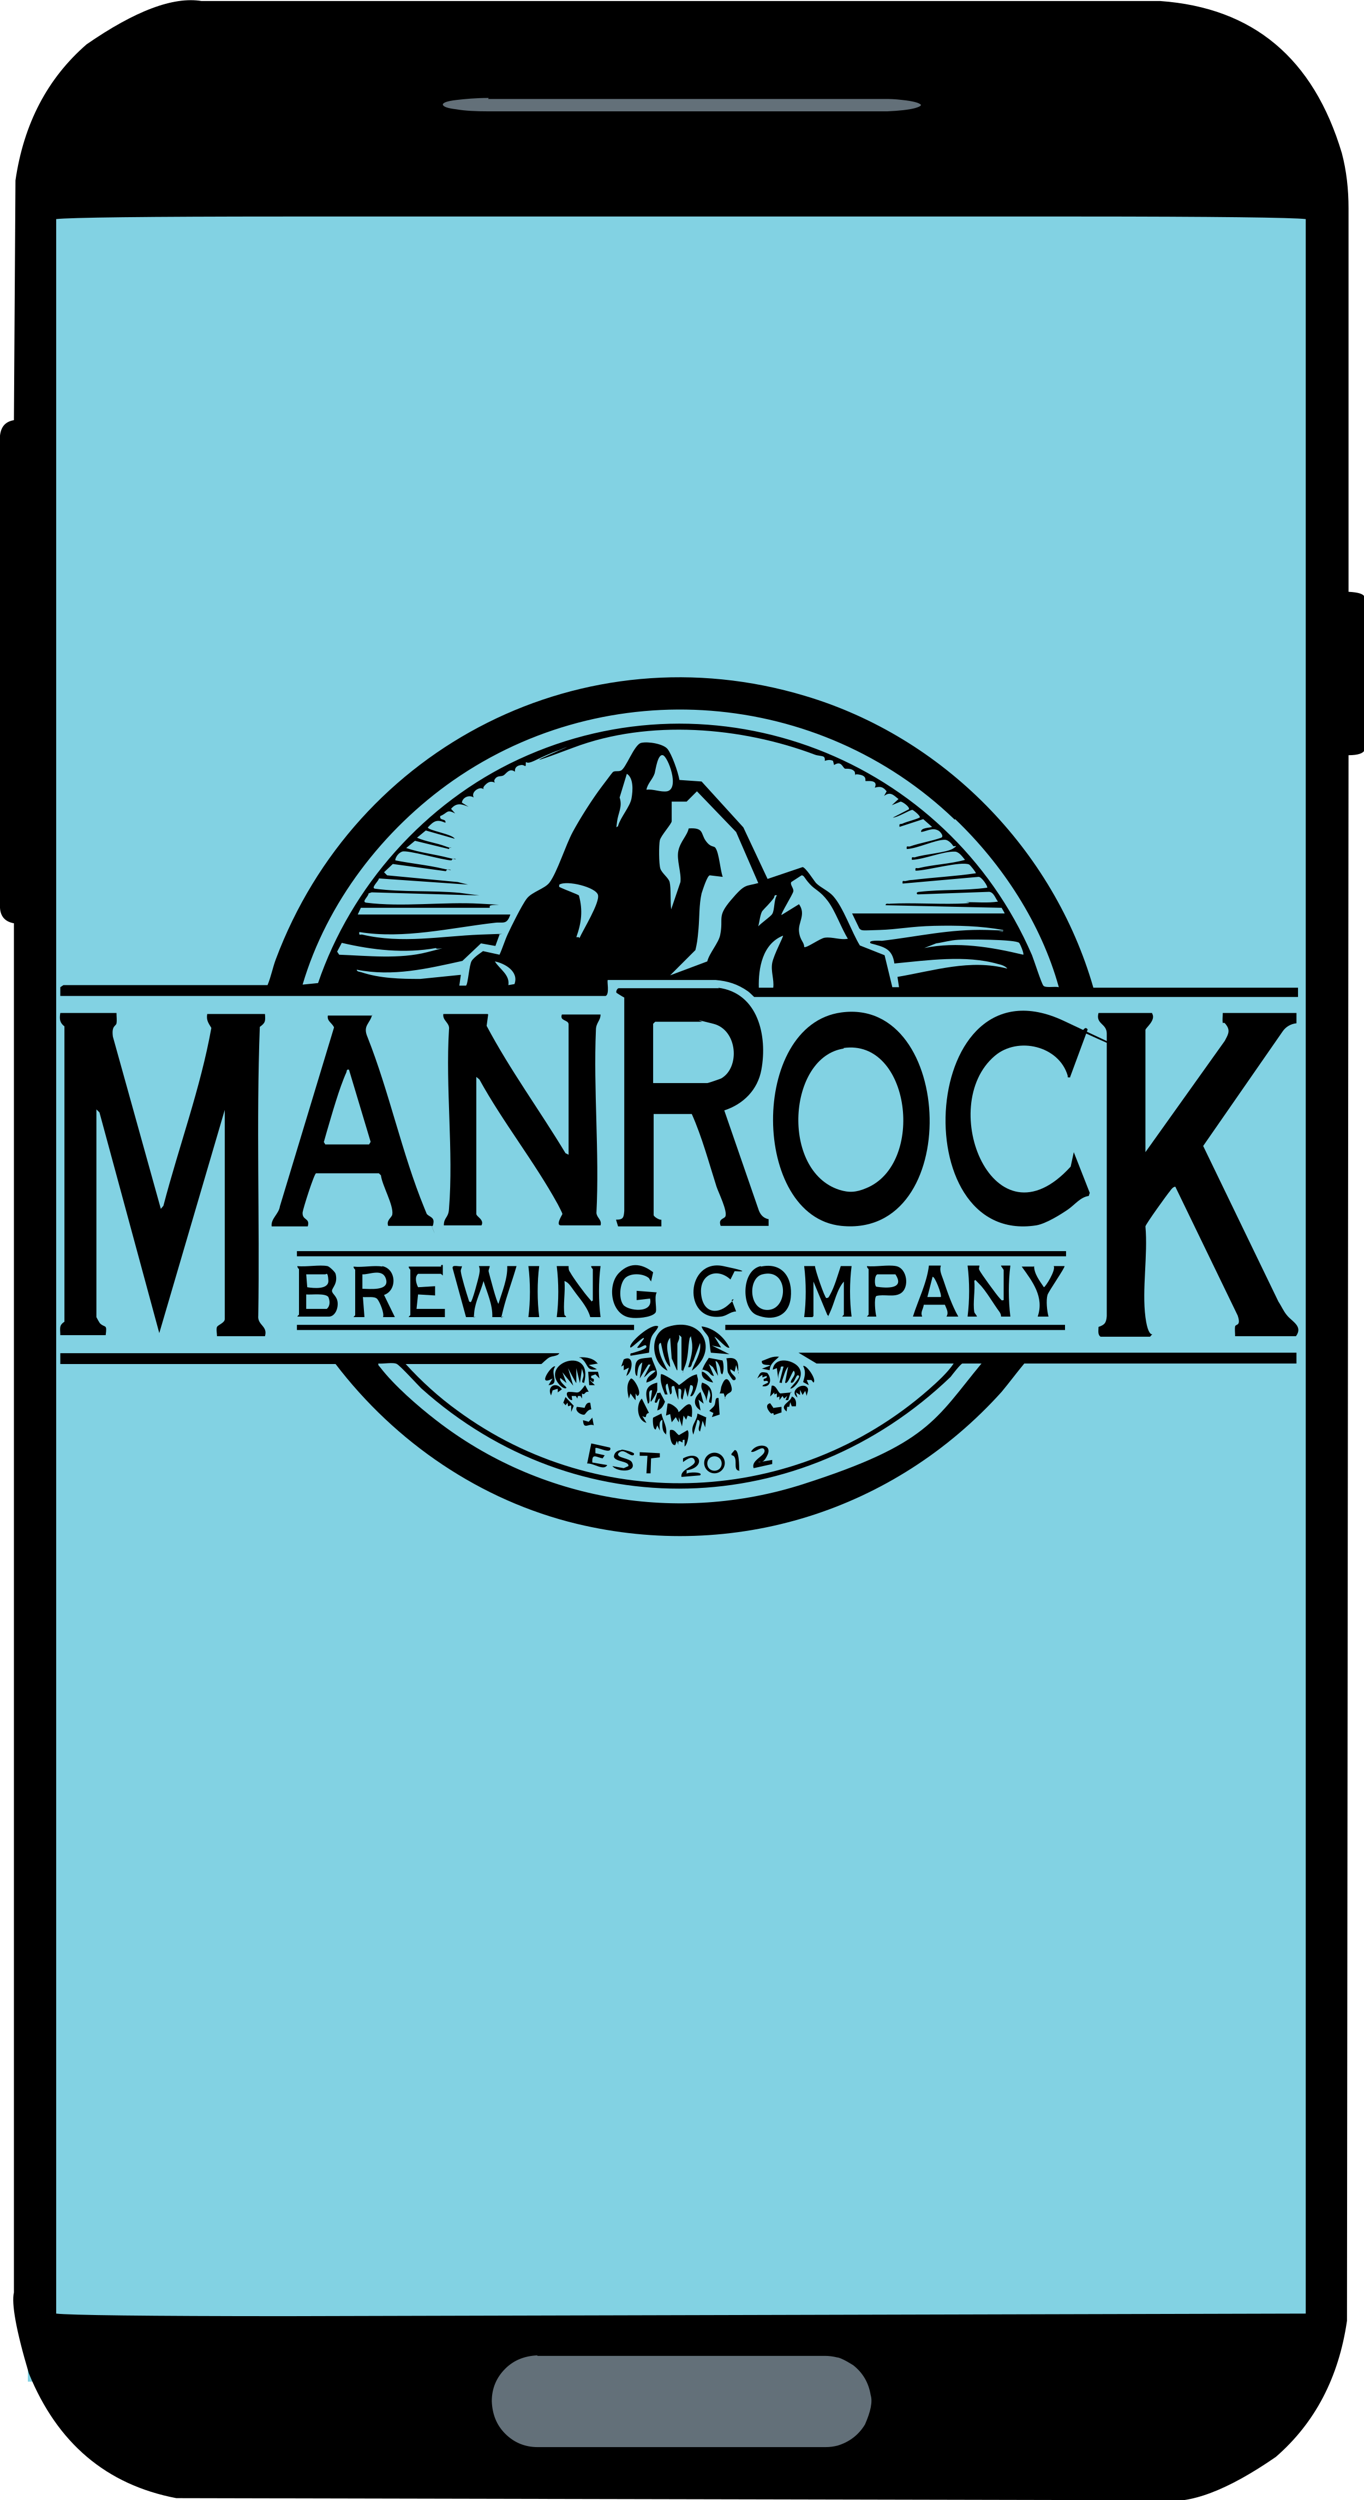 <?xml version="1.0" encoding="UTF-8"?>
<svg id="Layer_1" xmlns="http://www.w3.org/2000/svg" version="1.1" viewBox="0 0 264.6 485">
  <!-- Generator: Adobe Illustrator 29.3.1, SVG Export Plug-In . SVG Version: 2.1.0 Build 151)  -->
  <defs>
    <style>
      .st0 {
        fill: #637079;
      }

      .st1 {
        fill: #82d2e3;
      }

      .st2 {
        display: none;
      }
    </style>
  </defs>
  <g id="layer1">
    <path class="st1" d="M254,24.9L5.4,26.6v435.4s248.7-1.7,248.7-1.7V24.9Z"/>
    <path class="st0" d="M82.1,453.1h50.4s50.4,0,50.4,0v25.7c-33.6,0-67.2,0-100.8,0v-25.7"/>
    <path class="st0" d="M71.3,10.4l64.2-3.3,64.2-3.3c.5,9.7,1,19.3,1.5,29-42.8,2.2-85.6,4.4-128.4,6.6-.5-9.7-1-19.3-1.5-29"/>
    <path d="M94.7,19.2h74.9c.8,0,1.6,0,2.4,0,.4,0,1.5,0,3.1.2,1.9.2,3,.5,3.4.8.4.2,0,.5-1.1.8-1.2.3-3,.5-5.3.6-.8,0-1.5,0-2.4,0h-74.9c-2.5,0-4.6-.1-6.3-.4-1.7-.2-2.5-.5-2.6-.9,0-.4.9-.7,2.6-.9,1.7-.2,3.8-.4,6.3-.4M55.5,42h153.2c27.2,0,42.1.2,44.6.5v406.3l-197.8.5c-27.2,0-42.1-.2-44.6-.5V42.5c2.5-.3,17.4-.5,44.6-.5M104.2,457h55.8c.8,0,1.6.1,2.4.3.4,0,1.5.5,3.1,1.5,1.9,1.5,3,3.4,3.4,5.8.4,1.3,0,3.2-1.1,5.7-1.2,2-3,3.4-5.3,4.1-.8.2-1.5.3-2.4.3h-55.8c-2.5,0-4.6-.9-6.3-2.6-1.7-1.7-2.5-3.8-2.6-6.3,0-2.5.9-4.6,2.6-6.3,1.7-1.7,3.8-2.5,6.3-2.6M225.1.2H39.1c-5.5-.9-12.9,1.9-22.3,8.4-7.6,6.6-12.2,15.4-13.8,26.4l-.3,46.5c-1.7.3-2.5,1.3-2.7,3v91.6c.1,1.7,1,2.7,2.7,3v265.6c-.5,2.1.4,7.3,2.9,15.7,5.5,13.5,15,21.6,28.6,24.2l191,.4c5.5.9,12.9-1.9,22.3-8.4,7.6-6.6,12.2-15.4,13.8-26.4l.3-303.7c1.9,0,2.9-.4,3.1-1v-29.7c-.2-.6-1.2-.9-3.1-1V40.4c0-3.7-.4-7.3-1.3-10.7C254.8,11.3,243.1,1.5,225.1.2Z"/>
  </g>
  <g class="st2">
    <g>
      <path d="M145.5,416.8h-24.1c-16.1-3.2-31.7-7.6-46-15.8-19.6-11.3-39.4-33.8-47.8-54.9-4.4-11-6.2-22.2-8.8-33.7.5-6.7-.7-14.2,0-20.9,10.2-99.9,136.8-140.5,202-63.4,58.7,69.4,15.2,179.4-75.3,188.6ZM38.1,338.1h190.9c-1.7,5.6-10.6,25.5-15.5,27-33.2.2-65.3-9.3-98.3.3-.4,2.8,3.8,1.7,5.6,1.6,3.2-.3,6.2-1.6,9.6-1.7,19.6-.6,48.6,4.2,67.5,9.6,2.1.6,4.1.2,5.5,2.5-17.2,15.8-42.9,27.5-66.4,28-7.9.2-13.7-1.4-20.9-1.6-1.8,0-6.1-1-5.7,1.7,93.9,21.4,165.3-82.2,111-163.3C157,146.2.8,211.9,31.2,331.4c1.9,7.6,18.2,43.2,25.3,43.7,6.2.4-4.2-8-2.4-9.6,41.4,2.1,80.2-19.7,121.9-11.3.4-2.3-2.8-2.2-4.5-2.7-36.6-10.2-73.4,4.2-110.2,1.1-10.5-.9-22.1-1.8-23.3-14.4ZM169.6,379.9c-33.8-10.6-67.4-.7-101.6,0l-2.6,4.1,12,8.8c1.9-2.1,1.7-3.9,4.7-5.1,5.4-2.2,39.5-6.9,46.8-7.5,11.9-.9,23.7-.2,35.5.9,1.8.2,5.5,1.9,5.1-1.1Z"/>
      <path d="M34.9,334.9c2.7-7.3,0-20.2,9.3-22.2,2.9-.6,5.7,1.7,7.5-.2,3.4-3.6,7.2-16.9,11.4-22.5,3.7-4.9,9.7-7.1,12.6-11.5,13.8-21,11.8-29.3,32.1-49.7,3.4-3.4,4.5-10.8,8.1-11.3,9.1-1.2,12.2.6,15.7,8.6,1,2.2,1,6.9,1.4,7.4.8.8,9.6.4,13.4,3.5s14.4,15.5,16,17.7c4.8,6.7,7.2,16.4,12.1,23.3,3.9,2.5,11.7-4,15.3-3.6s13.3,11.3,14.3,12.4c3.4,4,10.7,22.1,12.5,23.6,1.5,1.2,5.7,1.1,8.1,2.3,6.4,3.3,5.8,15.6,7.6,22.1h-52.1l-2.1-2.7c.3-4-1.9-8.8-1.8-12.4s5.1-9.1,3.9-13.8c-9.9,4.5-10.2,19.4-10.4,28.9H34.9ZM127.9,222.6c-7.3.6-3.6,11.7-9.6,16l12.2-1.5-2.6-14.5ZM111.8,232.2c-4.6-.8-2.7.9-3.4,3.7-1.6,6.1-1.6,12.6-3,18.8,2.3-1.4,5.6-8.5,6-10.8.8-3.8.3-7.8.3-11.7ZM171.2,281.9c-3.7-12.2-16.1-36.4-27.2-42.6-1.1-.6-1.5-1.2-3.2-.7-.6,5.8-5,5-9.7,4.8,1.9,12.6-9.3,15.9-6.1,29.4.7,2.8,3.1,4.5,4.1,7.2,1.2,3.3-.9,8.8,3.6,10,3.9-11.9-2.1-22.9,5.1-33.4h7.5c2.2,8.2,8.3,9.7,8.3,19.8,0,4.9-3.1,0-6.5.8-4.5,10.4-1.9,24.4-5.2,34.1-1.8,5.1-8.8,5.9-10.8,10.8,10.6-2.7,18.3-4.6,21.7-16,1.4-4.7,0-8.6,2.6-13.5,2.1-4.2,10.6-12.1,15.8-10.6ZM211.3,307.6c-4.6-12-11.8-22.2-21.6-30.5l-8.8,17.6c3.7.8,5.5-5.8,8.8-1.6,1.9,3.1-4.1,13.6,3.2,17.6,6-5.5,10.9-5.8,18.4-3.2ZM87.8,304.4c11.7-12.3,12.9-25.2-8-22.5l9.3,7.5-1.3,14.9Z"/>
    </g>
  </g>
  <g>
    <path d="M212.1,191.6h39.7v1.8h-105.5c0,0-.9-.9-1.2-1.1-2-1.4-3.9-2-6.3-2.2h-20.9c-.2.2.4,2.7-.4,3.1H11.7v-1.7s.6-.4.6-.4h39.6c.7-1.7,1-3.4,1.6-5,15.5-41.4,59.8-64,102.7-51.1,26.8,8,48.2,29.8,55.9,56.6ZM185.2,159c-26.3-25.3-67.3-28.5-97.3-7.6-13.6,9.5-24.5,23.7-29.2,39.6l3-.3c6.4-18.8,20.8-35,38.9-43.4,38.1-17.7,83.1-.2,99.6,38,.4,1,1.8,5.4,2.2,5.9s2.2.1,3,.3c-3.4-12.3-10.9-23.8-20.1-32.6ZM95,176.1h-25l-.6,1.3h29.6c-.7,2.1-1.4,1.4-3,1.6-8.7,1-17.6,3.2-26.3,1.8-.1.8.2.4.6.5,7.6,1.8,15.3.3,22.8,0s2.5,0,3.8,0l-.8,2.2-2.8-.5-3.6,3.4c-6.8,1.5-13.5,3.1-20.5,1.7,0,.4.6.4.9.5,3.6,1.2,7.6,1.3,11.4,1.3l7.9-.8-.3,2.1h1.3c.4-.3.6-4,1.1-4.8s2.1-1.8,2.2-1.9l3.2.7c.6-1.3,1-2.7,1.6-4s2.7-5.6,3.7-6.9,3.5-1.9,4.4-3.1c1.5-2,3.1-7.2,4.5-9.8s3.8-6.4,5.7-8.9,2-2.7,2.2-2.8c.4-.2.9,0,1.4-.2,1-.3,2.6-5.1,4-5.4s4.3.2,5.1,1.2,2,4.3,2.3,6l4.3.3,8.1,8.9,4.7,10,6.8-2.3c.6.1,2.1,2.5,2.6,3.1.9.9,2.4,1.5,3.3,2.5,2,2.2,3.6,7,5.2,9.6l4.8,1.9,1.5,6.2h1.3s-.3-2-.3-2c7.1-1.2,14.1-3.5,21.3-1.6-.3-.5-1.3-.8-1.8-.9-6.3-1.8-13.7-.7-20.1-.1-.4-2.9-2-3.2-4.6-3.9-.7-.7,2-.5,2.2-.5,6.9-.8,13.1-2.3,20.3-2.1s1.5.3,2.3.3,1,.2.9-.3c-4.4-.8-8.9-.9-13.4-.8s-7.1.7-10.6.8-3.4.2-3.9-.3l-1.4-2.9h29.6c0-.1-.6-1.1-.6-1.1l-22.5-.5c0-.5.6-.2.9-.3,4.3-.2,8.7.1,13,0s1.2-.3,1.8-.3c2,0,4.1.2,6.1-.1-.5-.6-.8-1.8-1.7-1.9l-13.9.5c-.4-.3,0-.5.4-.5,4.3-.5,8.8-.2,13.1-.8.2-.2-1.1-2.2-1.7-2.1l-14.7,1.3c-.1-.8.2-.4.6-.5s.9-.2,1.3-.2c4.1-.5,8.2-.7,12.3-1.3.1-.1-1-1.5-1.3-1.7-1.6-.7-8.2,1.2-10.4,1.2-.1-.8.2-.4.6-.5,2.9-.7,6.1-.8,9-1.6-.5-.6-1.1-1.5-1.9-1.6-2.3-.1-6,1.5-8.4,1.6-.1-.8.2-.4.6-.5,1.8-.6,6.2-.9,7.4-1.7s.1-.3,0-.5c-.3-.5-1-1.2-1.6-1.2-1.9,0-5.3,1.7-7.4,1.8-.1-.8.2-.4.6-.5,2-.7,4.1-1,6.1-1.7.6-.3-.3-1.3-.6-1.4-1.1-.6-2.1.1-3.3.3-.2-.9,1.9-.8,2.1-1l-1.7-1.5-4.6,1.5c-.1-.7.1-.5.5-.6,1.1-.5,2.3-.7,3.4-1.2.3-.3-1.3-1.5-1.4-1.5-.5,0-2.9,1.5-3.8,1.5l3.1-1.6c.3-.4-1.2-1.5-1.6-1.5l-1.7.7,1.3-1.2c-1-.8-1.6-1.5-2.8-.6l.5-.9c-.7-.9-1.3-1-2.3-.7.8-1.7-1.7-1.2-1.8-1.3s.3-.9-1-1.2-1,.2-1,.2,0-.5-.1-.8c-.6-.8-1.8-.5-1.9-.6-.5-.3-.7-1.6-2.1-.7l-.2-.8c-.7-.4-1.6,0-1.6,0s.1-.6-.2-.8-1.2-.2-1.7-.4c-14.3-5.4-32.2-6.9-46.8-1.4s-.7-.3-1.3-.1-1,.4-1.5.6c-1.8.6-3.4,1.4-4.9,2.1s-1.4.1-1.6.3c0,1.3-.1.4-.9.5s-1.3.5-1.2,1.3c-1.1-.8-1.7.4-2.2.7s-1.1,0-1.6.6,0,.8-.1.8c-.2,0-.8-.5-1.7.3s-.4,1-.4,1-.4-.2-.6-.2c-.8,0-1.9.9-1.4,1.8-.9-.6-2.2,0-2.3,1l1.3.8c-1.3-.5-2.3-.9-3.4.4l.8.9c-1.7-.9-1.4-.1-2.9.5-.2,1,1.2.4,1,1.3-1.6-.7-2.2-.4-3.4.9,0,.6,4.8,1.3,5.2,2.2l-5.6-1.6-1.7,1.4c1.8.8,3.8,1,5.6,1.7s.7-.2.6.5l-6.6-1.6-1.7,1.4c2.6.9,5.5,1.2,8.2,1.9s.8-.3.6.5c-1.6,0-8.6-2.1-9.6-1.7s-1.4,1.5-1.3,1.7c3,.6,6.2.9,9.2,1.6s.8-.3.6.5l-10.3-1.4-1.7,1.6.6.6,13.7,1.3,2,.5-17.3-1.2c0,.5-1.7,1.9-.7,2,5.2.7,11.1.3,16.4.8l3.8.5-20.9-.6-.6.2c0,.6-1.4,1.6-.5,1.8,7,.9,15-.2,22.1.2s1.7,0,1.9.5ZM125.4,153.2c1.3-.2,2.7.5,4,.3,2.5-.5.2-6.7-.8-7s-1.4,2.7-1.6,3.5c-.4,1.2-1.4,2-1.6,3.2ZM119.9,160.2c.5-1.7,2.3-3.7,2.6-5.3s.4-4-.9-4.8l-1.4,4.6c.6,1.8-.3,3-.5,4.7s-.2.9.2.9ZM130.3,155.3v4c0,.5-2.1,2.8-2.3,3.7s-.2,4.6.1,5.5,1.6,1.8,1.8,2.6c.3,1.3.1,3.8.3,5.3l1.8-5.3c.2-1.9-.8-4.3-.4-6.1s1.7-2.9,2-4.3c3-.2,2.3,1,3.3,2.4s1.6.9,1.9,1.4c.7,1,.9,4.2,1.4,5.6l-2.5-.3c-.5,0-1.4,2.9-1.6,3.5-.5,2.2-.4,4.6-.6,6.9s-.3,2.8-.6,4.1l-4.9,4.9,7.2-2.7c.4-1.6,2.2-3.6,2.5-5.1.7-3.4-.7-3.5,2.1-6.8s2.8-2.6,5.3-3.3l-4.3-9.9-7.6-7.9-2,2h-3.2ZM164.6,182.3c-1.4-2.2-2.5-5.5-4-7.5s-2.4-2.1-3.5-3.3-1.1-1.7-1.6-1.7l-2,1.3c-.3.5.5,1.2.4,1.8s-2.5,4.4-2.3,4.6l3.4-2.1c1.4,2-.2,3.5,0,5.3s1,2,1,3c.4.3,3.1-1.7,4-1.8,1.5-.2,3,.5,4.5.2ZM112.4,182c.7-1.6,4-6.9,3.6-8.4s-6-2.9-7.5-2c-.1.6,0,.4.3.6.6.3,3.3,1.3,3.5,1.5.8,2.9.5,5.3-.5,8.1h.5ZM150.8,173.7c-.7-.2-.5.2-.7.5-.7,1-1.8,2-2.2,2.5s-.6,2.2-.8,3c.5-.6,2.4-1.9,2.7-2.4.5-.8.3-2.7.9-3.6ZM150,191.6c.2-1.6-.5-3.2-.2-4.8s2.2-5.1,2.1-5.3c-4,1.6-4.8,6.3-4.7,10.1h2.9ZM197.7,182.9c-.7-.7-10.2-.7-11.8-.6s-2.9.5-4.3.7l-2.3.9c6.4-1.3,12.9-.2,19.2,1.3.2-.2-.6-2.1-.8-2.3ZM84.6,183.9c-6.1,1.1-12.3.4-18.3-1l-.9,1.7.4.6c5.5.2,11.7.9,17.1-.5s1.5-.3,1.7-.8ZM98.6,191.1l1.2-.2c.9-2.4-1.8-4-3.8-4.4.9,1.5,3,2.6,2.6,4.7Z"/>
    <path d="M108.5,262.5c-.3.6-1.3.5-1.9.8s-1.5,1.3-1.6,1.3h-26.3c3,3.3,6.4,6.4,10,9,27.6,20.3,65.7,18.5,91.4-4,1.7-1.5,3.7-3.3,4.9-5.1h-26.6l-3.5-2.1h96.6v2.1h-52.8c-1.5,1.8-2.9,3.7-4.4,5.5-20.8,23.1-51.9,32.9-82.4,25.6-18.7-4.5-35.2-15.8-46.8-31H11.7v-2.1h96.8ZM190.5,264.5h-3.8c-.3,0-2,2.2-2.3,2.6-29,27.8-72.6,29.2-102.7,2.2-.9-.9-4-4.3-4.7-4.7s-2.6,0-3.6-.1c-.1.4.2.5.4.8,2.7,3.5,7.3,7.5,10.8,10.2,20.1,15.6,46.9,20.2,71.2,12.4s25.6-12.5,34.6-23.4Z"/>
    <path d="M22.6,196.6c0,.6.1,1.3,0,1.9s-1,.4-.7,2.6l9.3,33.4.5-.6c3-11.5,7.2-22.8,9.3-34.5-.6-1-1-1.5-.8-2.7h11.2c.1,1.4.1,1.7-1,2.5-.7,18.6,0,37.4-.3,56-.2,1.9,1.9,2,1.3,4h-9.3c0-.5-.2-1.4,0-1.8s1.5-.8,1.5-1.5v-40.6l-12.7,43.3-11.6-42.8-.6-.6v40.3c0,0,.6,1.2.8,1.3.9.8,1.3,0,1,2.2h-8.8c0-1.3-.3-1.9.8-2.6v-57.3c-.9-.7-1-1.4-.8-2.6h10.9Z"/>
    <path d="M223.5,196.6c.8,1.3-1.3,2.8-1.3,3.2v23.7l15.4-21.6c.5-1,1.1-1.8.4-2.9s-.7-.3-.8-.6c-.1-.5,0-1.3,0-1.9h14.3v2c-1.1.1-2.1.7-2.7,1.6l-15.4,22.2,14.6,30.2c.6.9,1,1.9,1.7,2.7,1,1.2,3.1,2.1,1.7,4h-11.8c0-.6-.1-1.4,0-1.9s1.2,0,.5-2.1l-12.1-25c-.4,0-.8.5-1,.8-.6.7-4.7,6.4-4.8,6.9.5,5.6-.7,12.2,0,17.6s2.2,2.2.9,3.8h-9.6c-.6-.4-.4-1.2-.4-1.9,1.2-.4,1.5-.8,1.6-2.1v-54.8c0-2-2.2-1.8-1.6-4h10.4Z"/>
    <path d="M139.3,191.6c7.8,1,9.6,9.4,8.4,15.9-.7,3.9-3.5,6.7-7.2,7.9l6.6,19.1c.3,1,.9,1.8,2,2v1.3s-9.3,0-9.3,0c-.5-1.4.6-1.3.9-1.8.5-1-1.3-4.6-1.7-5.8-1.5-4.7-2.8-9.6-4.8-14.1h-7.4v19.6c0,.3,1.1,1,1.5.9v1.3s-8.4,0-8.4,0l-.4-1.3c1.4,0,1.5-.4,1.6-1.7v-41.4c-.1,0-1.5-.9-1.5-.9-.2-.3.2-.9.4-.9h19.5ZM126.7,210.1h10.5c.2,0,2.5-.8,2.7-.9,3.7-2.1,3.2-9.4-1.5-10.6s-2-.4-2.2-.4h-9.1l-.4.4v11.5Z"/>
    <path d="M94.7,196.8l-.3,2.2c4.5,8.5,10.3,16.4,15.3,24.7l.6.3v-25.3c0-.9-1.8-.6-1.3-1.9h7.5c0,1.2-.9,1.6-.9,3-.5,11.6.7,23.8.1,35.5.1,1,1.1,1.3.8,2.4h-7.7c-1.1,0,.3-2.1.3-2.2,0-.2-.7-1.5-.9-1.9-4.5-8.2-10.7-16-15.2-24.2l-.6-.5v26.6c0,.5,1.6,1.1,1,2.2h-7.3c0-1.6.9-1.4,1-3.2.9-11.2-.7-23.5,0-34.8.2-1.3-1.3-1.7-1.1-3h8.6Z"/>
    <path d="M163.2,196.4c22-3,23.7,43.8,0,41.4-17.5-1.8-17.8-39,0-41.4ZM163.7,203.4c-10.9,1.6-12.3,23.7-.9,27.4,1.9.6,3.3.5,5.2-.3,11.6-4.7,8.6-29.1-4.4-27.2Z"/>
    <path d="M72.2,196.8c-.4,1.8-1.9,2.1-.9,4.4,4.2,10.6,6.7,22.6,11,33.1s.3.9.5,1.2c.4.5,1.4.6,1.3,1.6s-.3.7-.4.7h-8.4c-.4-1.1.7-1.6.8-2.2.3-1.8-2-5.7-2.2-7.6l-.4-.4h-12.2c-.4.2-2.5,6.8-2.6,7.6-.1,1.6,1.5,1,1,2.7h-7c-.2-1.5,1.4-2.4,1.6-3.9l10.5-34.7c-.4-.9-1.4-1.2-1.2-2.3h8.6ZM63,222h8.6l.3-.5-4.2-14c-.5-.1-.4.2-.5.5-1.4,3.1-2.8,8.1-3.8,11.5s-.3,1.4-.6,2l.3.5Z"/>
    <path d="M207.6,209c-.7,0-.4,0-.5-.4-1.7-5.7-9.6-7.6-14.1-3.8-11.5,9.7-.2,37.9,14.7,21.5l.6-2.8,3.1,7.9-.2.6c-1.6.2-2.7,1.7-4,2.6s-4.3,2.8-6.2,3.1c-25.8,4-22.5-52.7,5.3-39.7s2.9,1.9,3.4,2,.7-1.1,1.3-.3l-3.4,9.2Z"/>
    <rect x="57.6" y="242.7" width="149.2" height="1"/>
    <rect x="140.7" y="257" width="65.9" height="1"/>
    <rect x="57.6" y="257" width="65.4" height="1"/>
    <path d="M131.3,265.8l-1-2.3-.3-4c-1.3,1.5,0,4,0,5.7-1.2-1.1-1.4-3.1-1.8-4.7-.3,0-.4.4-.4.6,0,1.8,1,3.3,1.7,4.8-3.2-1.5-3.7-7.3,0-8.5,6.8-2.2,10.1,4.5,4.7,8.5.6-1.8,1.9-3.4,1.6-5.4l-1.3,3.5c-.4.4-.2,1.4-1,1.2.5-1.6,1-3.3.7-5s-.1-.8-.4-.7c-.4,1.9-.2,3.8-1,5.7s.2.7-.6.6v-6.4s-.3-.4-.5-.4c.3.6-.3,1.4-.3,1.7v5.1Z"/>
    <path d="M89.6,245.6c0,.4-.3.7-.2,1.1.1.9,1.1,4.2,1.4,5.1s.1.6.5.8c.3,0,1.5-4.6,1.6-5.1s.3-1.2,0-1.9h2.1c0,.4-.3.7-.2,1.1s1.6,6.2,1.9,6.2c.7-2.3,1.8-4.9,1.7-7.3h1.8c-.8,2.8-1.9,5.7-2.6,8.5s-.2.9,0,1.4h-2.1c.1-2.4-1-4.7-1.7-7-.5,1.9-1.6,4-1.8,6s0,.6.2,1h-1.8s-2.6-9.5-2.6-9.5c-.1-.8,1.3-.2,1.8-.4Z"/>
    <path d="M63.5,245.6c.3,0,1.5,1.1,1.6,1.5.5,1.9-.7,2.7-.7,3.3s1,1,1.1,2.3-.6,2.7-1.7,2.7h-6.1c0-.2.3-.3.3-.4v-8.8c0,0-.4-.4-.3-.6,1.7.2,4.3-.3,5.8,0ZM59.4,247.2l.2,2.5c1.2.2,4.2.5,4.1-1.3s-.4-1.2-.6-1.2h-3.8ZM59.4,253.9h4c.7-.6.6-1.6.3-2.3-.6-.8-3.3-.4-4.3-.5v2.9Z"/>
    <path d="M157.6,255.5h-1.6c.4-3.1.4-6.7,0-9.9h2.1c0,.7,1.9,6.2,2.2,6.2.5,0,.5-.3.7-.6.9-1.6,1.5-3.8,2.1-5.6h2.1c-.4,3.1-.4,6.7,0,9.8h-1.8c-.1,0,.3-.3.3-.4v-6.4c-1.4,1.6-1.8,4.1-2.7,6s0,.6-.5.5l-2.7-6.5v6.7Z"/>
    <path d="M74.1,245.6c2.8.5,3,4.7.4,5.6l2.1,4.3h-2.3c.3-.7-.6-2.9-1.1-3.5s-1.9-.3-2.8-.4l.3,3.9h-2.1c-.1,0,.3-.3.3-.4v-8.8c0,0-.4-.4-.3-.6,1.7.2,4-.3,5.6,0ZM70.3,250c1.3,0,5.2.5,4.6-1.8s-3.3-.9-4.6-1v2.9Z"/>
    <path d="M109.5,255.1c0,0,.4.3.3.4h-1.8c.4-3.1.4-6.7,0-9.9h2.3c0,.5,0,.8.3,1.2.6,1.1,2.8,4.1,3.7,5.1s.2.5.7.4v-6.1c0,0-.4-.4-.3-.6h1.8c-.4,3.1-.4,6.7,0,9.9h-2c-.4-1.6-1.7-3.2-2.7-4.5s-1.4-2.2-2.3-2.5c.2,2.1-.3,4.6,0,6.6Z"/>
    <path d="M147.6,245.7c4.2-.9,6.2,2.2,5.8,6s-3.6,4.6-6.6,3.4-3.1-8.7.8-9.5ZM147.9,247.2c-2.9.7-2.7,7.2,1.2,6.9s3.9-8.2-1.2-6.9Z"/>
    <path d="M126.4,248.5c-.4,0-.3-.5-.7-.7-1.1-.8-3.5-.9-4.5.2s-1.2,3.9-.3,5.1,5.9,1.8,5.2-1.2l-2.6.3v-1.8s3.9.3,3.9.3c-.6,1,.2,3.6-.3,4-.8.9-3.7,1.1-4.8.9-3.8-.5-4.6-6.3-2.2-8.7s4.8-1.5,6.6-.1l-.4,1.8Z"/>
    <path d="M189,254.5c0,.2.6.8.5.9h-1.8c.4-3.2.4-6.7,0-9.9h2.3c0,.4-.2.5,0,.9.2.5,3.4,4.9,3.9,5.4s.3.5.8.4v-5.8c0-.2-.6-.8-.5-.9h1.8c-.4,3.2-.4,6.7,0,9.9h-1.8c0-.3-.1-.6-.3-.9-1.2-1.6-2.6-4.1-3.9-5.4s-.5-.7-1-.7c.2,1.9-.3,4.3,0,6.1Z"/>
    <path d="M85.5,245.6c0,0,.3-.5.4-.1v1.9c0,.1-.3-.3-.4-.3h-4.4c-.7.6-.4,1.8,0,2.6l3.3-.2v1.8s-3.3-.2-3.3-.2l-.3,2.8h5.5v1.6h-7c0-.2.3-.3.3-.4v-8.8c0,0-.4-.4-.3-.6,2.1,0,4.2,0,6.4,0Z"/>
    <path d="M173.8,245.6c2.2.4,2.7,4.2.9,5.3-1.3.8-3.2.1-4.7.5-.5.4-.2,3.3,0,4h-1.8c-.1,0,.3-.3.3-.4v-8.8c0,0-.4-.4-.3-.6,1.6.2,4-.3,5.6,0ZM170.2,247.2c-.6.2-.6,2.2-.2,2.4,2,.3,5.6.5,3.7-2.4h-3.5Z"/>
    <path d="M182.5,245.6c-.3.9.2,1.8.5,2.7.8,2.4,1.7,5,2.9,7.1h-2.3c.5-.8,0-1.5-.3-2.3h-4.1c-.1.9-.7,1.4-.3,2.3h-1.8c1-3.2,2.7-6.5,3.1-9.9h2.3ZM182.5,251.6c.3-.3-1.2-4.2-1.6-3.9l-1,3.9h2.6Z"/>
    <path d="M142.5,246.6l-.8,1.6c-2.6-2.4-6-1-5.7,2.7s3,4.2,5.2,2.3.3-.9.8-.9l.8,2.1c-1.1,0-1.8.9-3,1-7.5.9-6.7-11.3.5-9.8s1.5.9,2.3,1Z"/>
    <path d="M200.6,245.6c0,1.5,1.1,2.9,1.9,4.1.3,0,2.4-3.4,1.9-4.1h2.1c.2.2-3.1,4.9-3.3,5.6-.3,1.1-.1,3.1.2,4.2h-2.1c1.3-3.8-1-6.8-3.1-9.7h2.3Z"/>
    <path d="M113.4,268.2c-.9.2-.2-.8-.2-1.4s-.3-1-.3-1.4l-.4,2.9-.7-2.9v2.9c-.1,0-1.6-2.9-1.6-2.9l1,3.4-2.1-2.6.8,2.1-1.2-1c-.3.6.8,1.4,1.2,1.9-.3.4-1.1-.3-1.3-.5-4.1-4.4,6.7-7.9,4.7-.4Z"/>
    <path d="M135.2,266.6c0,.4.2.7.2,1.1,0,.6-.8,3.6-1.5,3.1.2-.5,1.1-2.2,0-2.1l-.5,2.3-.5-1.8-.5,2.3c-.8-.3.4-2.3-.8-2.1v2.1c-.1,0-.8-2.6-.8-2.6-1.1-.3,0,1.4-.8,1.6l-.5-2.1c-.8.2,0,2,0,2.1h-.5c-.5-1.3-1-2.4-.8-3.9.3-.3,3.2,1.6,3.5,2.1,1.1-.7,2-1.8,3.5-2.1Z"/>
    <path d="M104.6,245.6c-.4,3.1-.4,6.7,0,9.9h-2.1c.4-3.1.4-6.7,0-9.9h2.1Z"/>
    <path d="M153.4,269.2c-.1,0,1.9-2,1.6-2.3-.6-.7-.8,1.7-1.6,1.3,0-.8,1.2-1.4.6-2.3-.3,0-1.2,2.9-1.7,2.3l.6-3.1c-.6.7-.8,1.7-1.1,2.5s.2.7-.6.6l.8-3.1c-.7-.1-.5.1-.6.5-.3.7-.5,1.3-.4,2.1l-.3-2.3-.8.3c.3-2.3,3-2.1,4.5-1,2.5,1.9-.7,5.1-1.1,4.6Z"/>
    <path d="M127.7,257.3c-.3.9-1.1,1.3-1.4,2.3s-.3,1.9-.4,2.8l-3.6.6c-.1-.7.2-.4.6-.6.6-.2,2.3-.6,2.5-1.1,0-1-1.3.5-1.8.1l1.3-1.7c.2-.8-2.3,1.8-2.6,1.7-.6-.7,4.1-4.9,5.4-4.1Z"/>
    <path d="M141.5,261.4c-.5.4-2.3-1.9-2.9-2.1l1.3,2.1-1.8-.4,3.4,1.7-3.6-.3c-.2-.9-.2-2-.4-2.8s-1.2-1.4-1.4-2.3c2.4.3,4.4,2.1,5.4,4.1Z"/>
    <path d="M131.6,273.9c.3.2,3.1-4.1,2.6,1l-.8-.3-.3.8-.5-.8-.3,2.1-.6-1.8v1c-.1,0-.6-1-.6-1l-.8,1-.3-1.6-.8.3.3-2.3c.4-.3,2.2.9,2.1,1.6Z"/>
    <path d="M126.4,263.3c.7,2.4,2.4,3.8-1,4.9,0-1.2,1.2-1.6,1.8-2.3-1.1-.3-1.5.8-2.3,1.3l1.3-2.5h-.4c0-.1-1.7,2.7-1.7,2.7l.5-3.1c-.9.5-.9,1.7-1,2.6-.4,0-.4-1-.4-1.2,0-2.5,1.1-2.1,3.3-2.4Z"/>
    <path d="M118.4,280.9c.2,1.3-2.6-.3-2.9,0v1s1.8.4,1.8.4l-.4.6c-1.2-.2-2.1-1.1-2,.8l2.9.5c-.7,1.2-2.6-.4-3.9-.3l.8-3.9,3.6.8Z"/>
    <path d="M140.1,263.8c.3.5.4,2.2,0,2.8-.4-.1-.3-1-.5-1.5s-.4-1-.8-1.1l.5,2.9-1-1.7-.8-.6,1,2.3c-.7,0-.7-.7-1.5-1s-.9-.3-.8.2c.6-.1,2.2,1.9,2.1,2.1-3.3-.8-2.2-2.7-.8-4.8l2.6.5Z"/>
    <path d="M133.4,277.5c.4.3,0,2.8-.6,3.1v-1.3c-.6-.1-.3.4-.4.5s-1-.9-.8.5l-.3-.8-.3.8c-1,.3-1.2-2.7-1-2.9.9-.2,1.1.6,1.7,1l1.7-1Z"/>
    <path d="M146.9,283.7l2.9-.5v.8s-3.6.8-3.6.8c-.6-1.6,2.4-2.4,2.1-3.5s-2,.7-2.6.3c.9-1.7,4.2-1.6,3.2.6s-1.5.9-1.9,1.6Z"/>
    <path d="M140.6,283.8c0,1.1-.9,2-2,2s-2-.9-2-2,.9-2,2-2,2,.9,2,2ZM140,283.9c0-.8-.6-1.4-1.4-1.4s-1.4.6-1.4,1.4.6,1.4,1.4,1.4,1.4-.6,1.4-1.4Z"/>
    <path d="M120.6,281.2c.4,0,2.4.5,2.4.8,0,.5-.6.3-.9.1-.7-.3-1.4-1.1-2.2-.1-.2.9,2.3.8,2.7,1.7,1,2-2.9,1.9-3.8.7l2.2.4.9-.4c.2-1-2.6-.8-2.8-1.8,0-.8.7-1.3,1.4-1.3Z"/>
    <path d="M123.6,270.8l-.3-.5v1.3c-.1,0-1-1.3-1-1.3l-.3,1c-.3-1.2-.6-2.9.4-3.9.6-.1,2.4,3.1,1.2,3.4Z"/>
    <path d="M133.2,285.1v.8c.2-.4,3.4-.4,2.6.3l-3.6.3c-.3-1.5,2.6-2,2.6-3-.3-1.7-2.3.2-2.3.1v-.7c3.4-1.8,4.5,1.7.8,2.3Z"/>
    <path d="M143.3,266.4l-.5-1.6-.3,1.3-.8-.5c-.2.7.9,1.3,1,1.7s-.3.5-.5.4-1-1.4-1-1.5c-.2-.7,0-1.9-.3-2.7,2.3-.4,2.4.9,2.3,2.9Z"/>
    <path d="M129.3,278.3c-1-.6-.8-1.9-.8-2.9-.8.3-.5,1.4-.5,2.1l-.5-1-.3.8c-.6,0-.6-2.1-.5-2.3l1.6-.8c.3,1.4,1.2,2.6.9,4.1Z"/>
    <path d="M125.8,274.1c-.9.3,0,1.2-1.2.6l.8,1.3c-1.8-.4-2.1-3.5-.9-4.7l1.4,2.8Z"/>
    <path d="M137,274.9l-.2,2-.5-1.3-.5,2.1c-.8-.5.6-2-.5-2.3l-.8,2.9c-.7-1.8.7-2.5.8-4.1l1.8.8Z"/>
    <polygon points="128 281.9 128 282.7 126.3 282.9 126.2 285.8 125.4 285.8 125.6 282.4 124.1 282.4 124.1 281.7 128 281.9"/>
    <path d="M140.7,271.3l-.3-1h-.8c.3-.6.2-1.1.4-1.5.4-1.1,1-2,1.7-.4.9,2.4-.8,1.2-1.1,3Z"/>
    <path d="M153.4,270l-.5,1.6h-.5s.3-.8.3-.8l-.6.5-.3-.5-.6.8v-.7c-.1,0-.5.2-.5.2v-.8s-.5.2-.5.2v-.4s-.8.8-.8.8l.3-2.1c.9-.2,1.2,1.4,1.7,1.5l2.2-.2Z"/>
    <path d="M126.2,271.8l.3-2.1c-1.2-.2,0,2.3-.8,2.6-.6-2.2-.6-3.5,1.8-4.1,0,.5,0,.9,0,1.4s-.9,1.9-1.2,2.3Z"/>
    <path d="M114.2,270c-.8-.2-.7.8-1.3.3v1s-.3-.5-.3-.5h-.5s-.1.5-.1.5l-.3-.5h-.8s.1.8.1.8c-.7.1-1.6-1.6-.6-1.6,1.9,0,1.6.7,3.1-1.3l.7,1.3Z"/>
    <path d="M116,264.5l-1.8.3,1.6.8c-1.9.4-1.7-.7-2.6-1.7s-.8-.2-.8-.6c1.3-.1,2.9.2,3.6,1.3Z"/>
    <path d="M139.4,271.3l.2,3.1-1.5.5.3-.8-.8-.4c.3-.4.8-.7,1-1.1.3-.6,0-1.6.8-1.4Z"/>
    <path d="M151.1,263.2c-.8.8-1.7,1.3-1.8,2.6l-1.5-.3,1.6-.6c0-.3-1.8.2-1.6-.9,1.2-.4,2-1,3.4-.8Z"/>
    <path d="M138.1,272.1c-1,.2-.3-.9-.3-1.4s-.2-.8-.3-1.2l-.5,2.3c0-1.5-1.4-2.2-.8-3.6,2,.6,2.1,2.1,1.8,3.9Z"/>
    <path d="M157.8,268.2l-.4-.5h-.9s.4,1,.4,1l-1.1-.6c.3-1.1.6-2,0-3.1.5-.4,2.5,2.3,2.1,3.1Z"/>
    <path d="M121.5,266.9l.5-1.6-1,.5v-1s-.5.3-.5.3l.5-1.4c2.2-1.1,1.7,2.6.5,3.2Z"/>
    <path d="M107.7,265.1c-1.1,1.4,1.1,3.4-1.3,3.6l.8-1.3c-3.3,1.8,0-2.9.5-2.3Z"/>
    <path d="M114.5,272.1l.2,1.3c-.7,0-1.2,1-1.3,1-.5.2-2-.6-1.5-1.5l1.5.2c.2-.5.4-1.1,1.1-1Z"/>
    <path d="M150.1,273.1l1.5-.2v1.1c-.1,0-1.5.5-1.5.5,0-.7-.4-.2-.5-.3-.5-.4-1.4-1.7-.2-2l.7,1Z"/>
    <path d="M128,270l1,1.9c-.3.8-.7,1.5-1.5,1.7l.5-2.3c-.5,0-.4,1.2-1,.7l.5-1.8h.5Z"/>
    <path d="M136.5,272.3l-1-.8.4,2.1c-1.6-1-1.3-2.5,0-3.6l.6,2.3Z"/>
    <path d="M156.7,269.3c.2.4-.2,1.1-.2,1.5l-.3-1-.5.8-.5-1v1s-.8-.5-.8-.5l.3,1c-1.8-1.3,1.2-3.2,2-1.8Z"/>
    <path d="M143.5,285.3c-1.2,0-.6-1.5-.9-2.4s-.8-.3-.7-.9l.6-.7c.9-.2.9,3.3.9,3.9Z"/>
    <path d="M148,268.7l1-.5c0-.6-.8-.2-.8-.3-.4-.7.8-.3.5-1l-.8.3v-.5c-.1,0-1,.7-1,.7.6-1.1.5-1.4,1.9-1.1.9.9.9,2.9-.9,2.6Z"/>
    <path d="M116,266.1l.3,1.3-.8-.8-.8.3c-.2.8.6.2.5.9s-.6-.2-.8-.1l1,1h-1.1c0-.1-.2-2.6-.2-2.6h1.8Z"/>
    <path d="M154.4,272.8h-.8s-.3-.8-.3-.8l-.2.9h-.4c0,0-.1.9-.1.9-1.6-1.2.8-1.8,1-2.9.8.3.9,1.1.8,1.8Z"/>
    <polygon points="110.8 273.9 110.8 272.6 110.2 272.8 110.1 272.1 109.7 272.6 109.3 272.1 109 272.8 109.7 271 111.3 272.7 110.8 273.9"/>
    <path d="M108.2,270.2v-.8c-.1,0-1,.3-1,.3l-.3,1c-.9-1.8,1-2.8,2.1-1.2l-.8.6Z"/>
    <path d="M115.2,276.5c-1-.5-2,1-2.1-1l1.1.3.7-.8.3,1.6Z"/>
  </g>
</svg>
